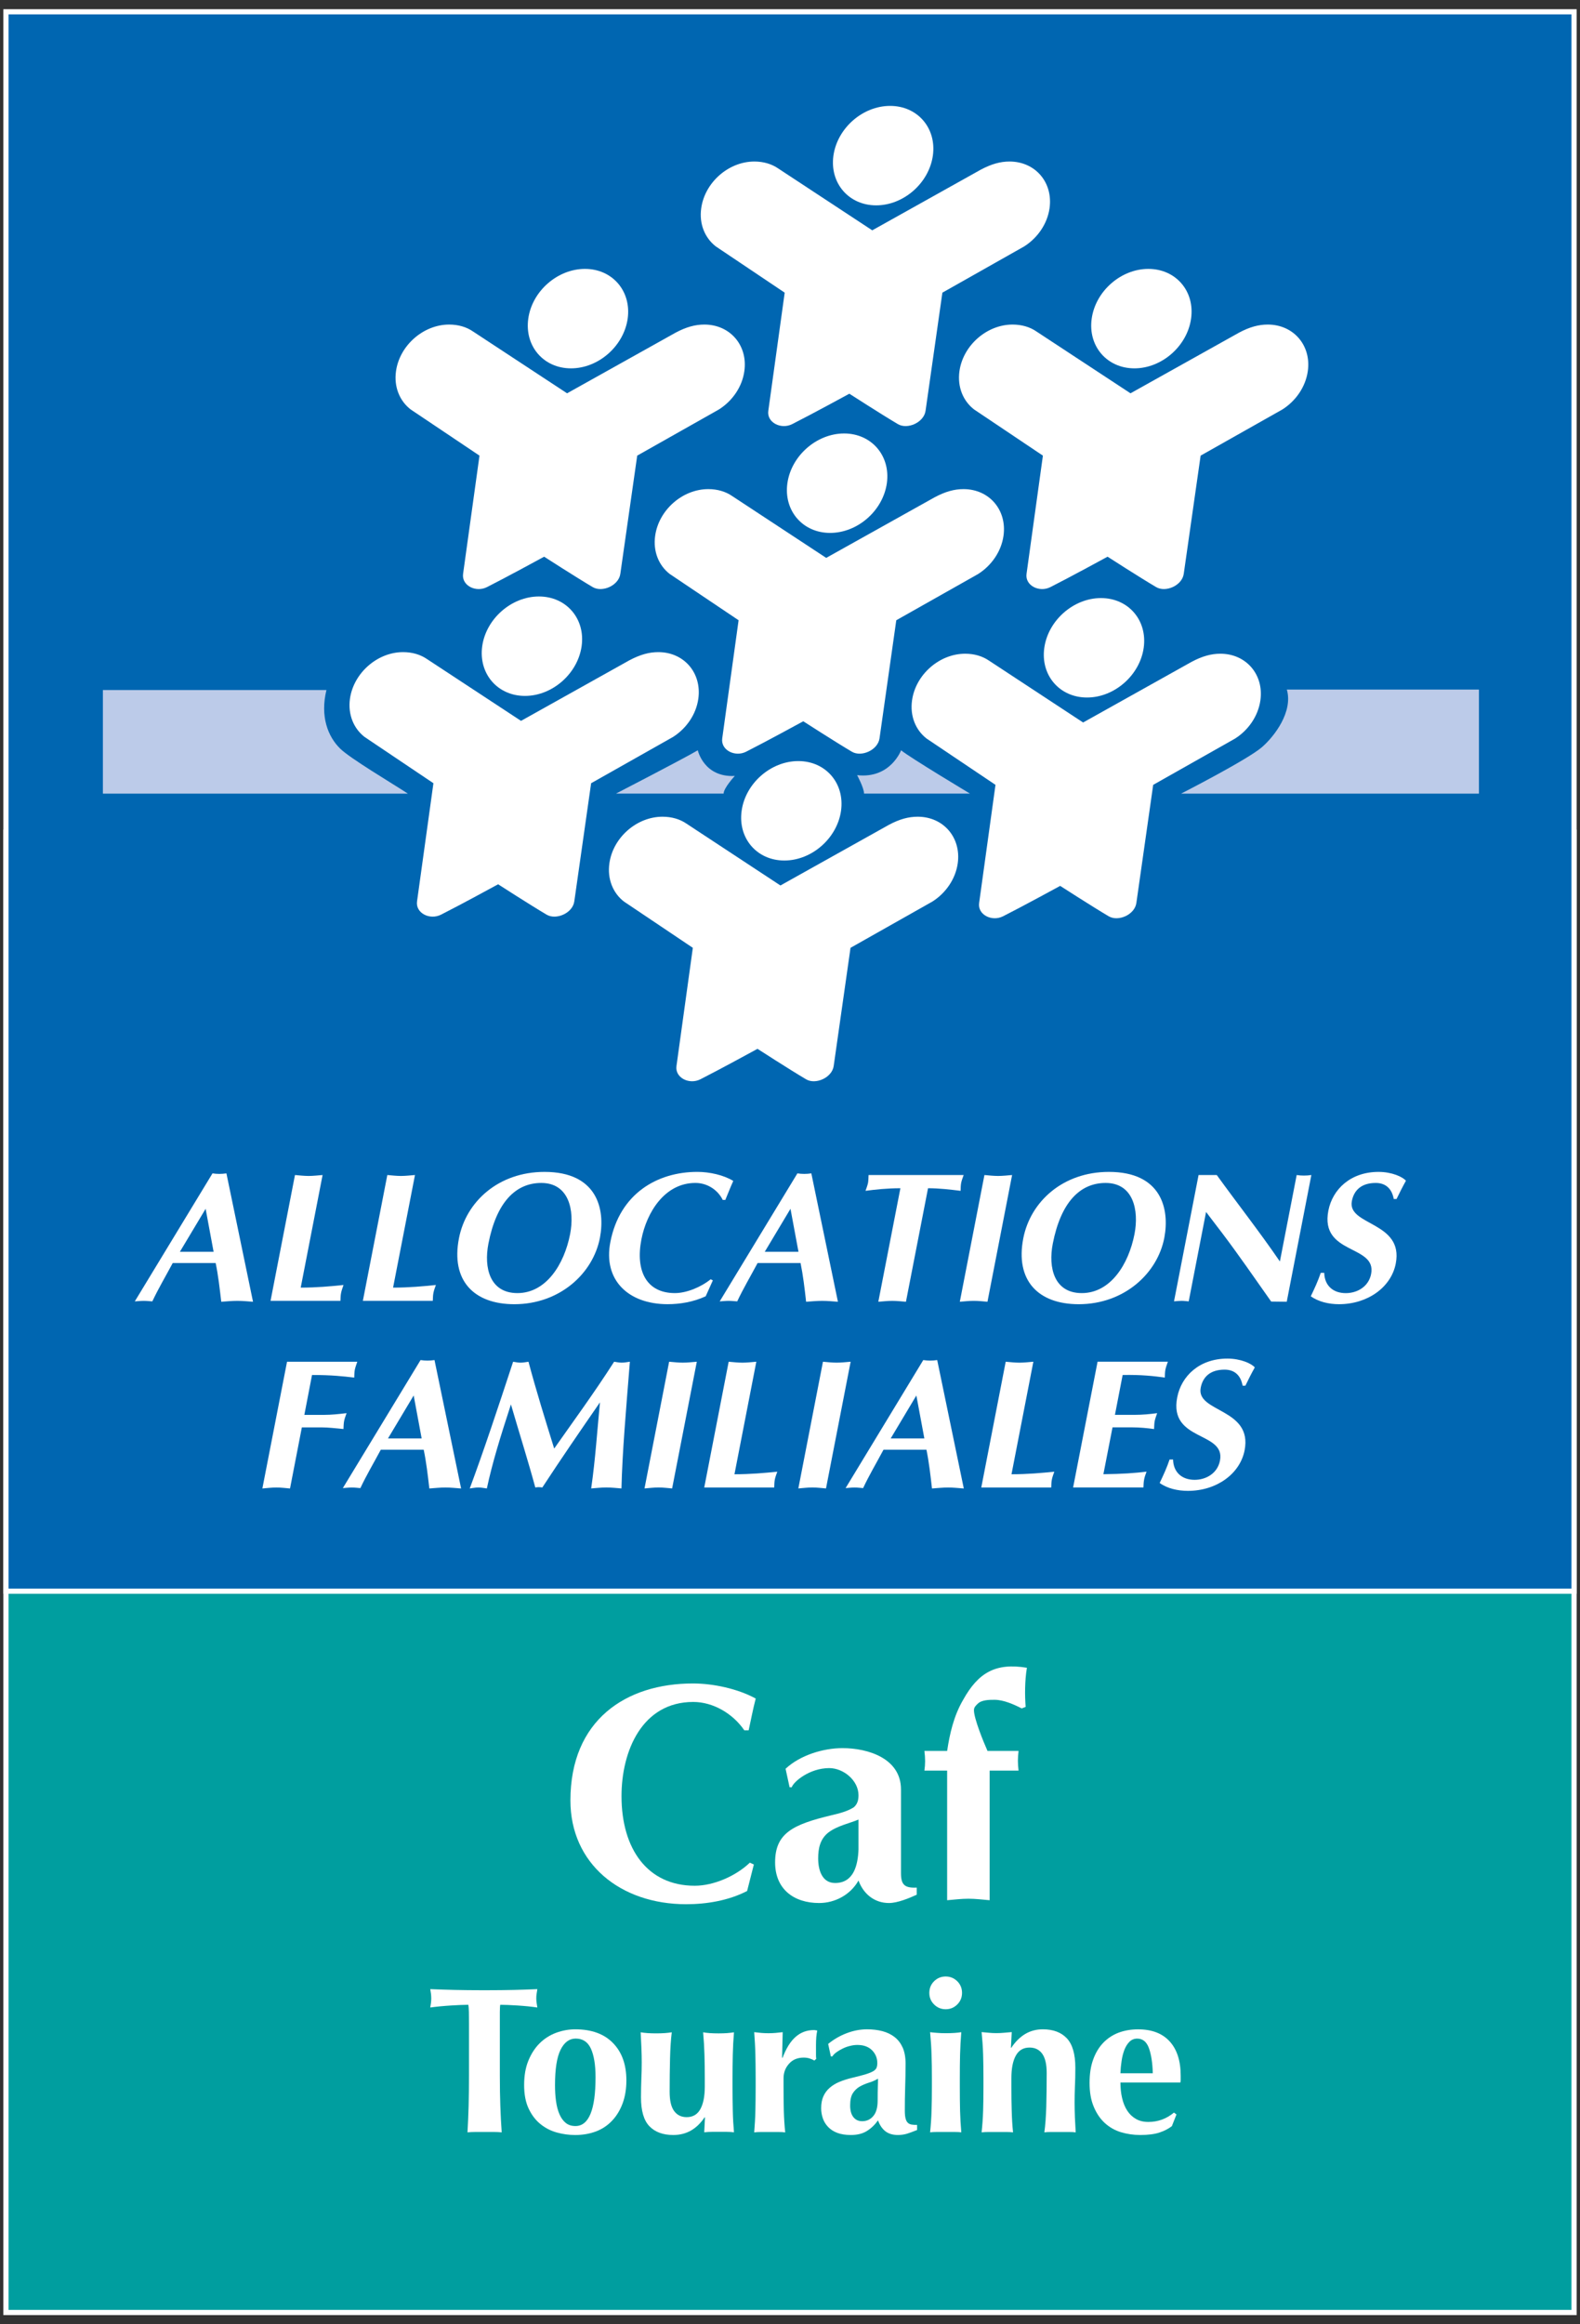 <?xml version="1.0" encoding="utf-8"?>
<!-- Generator: Adobe Illustrator 15.1.0, SVG Export Plug-In . SVG Version: 6.00 Build 0)  -->
<!DOCTYPE svg PUBLIC "-//W3C//DTD SVG 1.1//EN" "http://www.w3.org/Graphics/SVG/1.1/DTD/svg11.dtd">
<svg xmlns="http://www.w3.org/2000/svg" xmlns:xlink="http://www.w3.org/1999/xlink" version="1.1" width="102" height="150"><rect width="100%" height="100%" fill="#333333" stroke="none"/><svg xmlns:xlink="http://www.w3.org/1999/xlink" version="1.1" id="Calque_1" x="0" y="0" width="102" height="150" viewBox="0 0 131.238 192.033" enable-background="new 0 0 131.238 192.033" xml:space="preserve">
<rect x="0.494" y="68.62" fill="#009E9F" width="130.25" height="122.915"/>
<g>
	<defs>
		<rect id="SVGID_1_" width="131.238" height="192.033"/>
	</defs>
	<clipPath id="SVGID_2_">
		<use xlink:href="#SVGID_1_" overflow="visible"/>
	</clipPath>
	
		<rect x="0.494" y="68.62" clip-path="url(#SVGID_2_)" fill="none" stroke="#FFFFFF" stroke-width="0.43" width="130.25" height="122.915"/>
</g>
<rect x="0.494" y="0.497" fill="#0066B1" width="130.25" height="131.146"/>
<g>
	<defs>
		<rect id="SVGID_3_" width="131.238" height="192.033"/>
	</defs>
	<clipPath id="SVGID_4_">
		<use xlink:href="#SVGID_3_" overflow="visible"/>
	</clipPath>
	
		<rect x="0.494" y="0.497" clip-path="url(#SVGID_4_)" fill="none" stroke="#FFFFFF" stroke-width="0.43" width="130.25" height="131.146"/>
</g>
<g>
	<path fill="#BCCBE9" d="M33.877,65.415c-1.303-0.852-4.771-2.907-5.618-3.732c-1.022-0.998-1.679-2.67-1.144-4.87H8.546v8.603   H33.877"/>
	<path fill="#BCCBE9" d="M57.959,61.817c-1.228,0.724-6.796,3.598-6.796,3.598h8.942c0-0.467,0.93-1.467,0.93-1.467   C58.46,64.083,57.959,61.817,57.959,61.817"/>
	<path fill="#BCCBE9" d="M74.847,61.817c0.727,0.603,5.723,3.598,5.723,3.598h-8.801c0-0.467-0.574-1.532-0.574-1.532   C73.958,64.199,74.847,61.817,74.847,61.817"/>
	<path fill="#BCCBE9" d="M98.107,65.415c0,0,5.539-2.831,6.723-3.865c1.033-0.901,2.586-2.939,2.057-4.775h15.957v8.641H98.107"/>
	<path fill="#FFFFFF" d="M47.429,30.104c2.28,0,4.384-1.849,4.708-4.13c0.318-2.278-1.268-4.128-3.549-4.128   s-4.392,1.85-4.708,4.128C43.559,28.255,45.147,30.104,47.429,30.104"/>
	<path fill="#FFFFFF" d="M47.103,32.176l9.007-5.032c0.895-0.477,1.636-0.676,2.396-0.676c2.135,0,3.625,1.73,3.321,3.868   c-0.18,1.316-1.002,2.476-2.104,3.177l-6.795,3.838c0,0-0.929,6.468-1.402,9.816c-0.135,0.971-1.499,1.57-2.293,1.101   c-1.359-0.8-4.036-2.525-4.036-2.525s-3.161,1.726-4.748,2.525c-0.926,0.47-2.121-0.13-1.984-1.101   c0.468-3.349,1.362-9.816,1.362-9.816l-5.722-3.838c-0.903-0.701-1.398-1.861-1.212-3.177c0.3-2.137,2.277-3.868,4.414-3.868   c0.76,0,1.442,0.2,1.984,0.575L47.103,32.176"/>
	<path fill="#FFFFFF" d="M72.775,16.569c2.281,0,4.389-1.849,4.711-4.13c0.318-2.279-1.27-4.128-3.551-4.128   c-2.279,0-4.387,1.849-4.709,4.128C68.908,14.72,70.496,16.569,72.775,16.569"/>
	<path fill="#FFFFFF" d="M72.451,18.643l9.008-5.034c0.895-0.477,1.639-0.679,2.395-0.679c2.137,0,3.625,1.733,3.324,3.875   c-0.184,1.312-1.002,2.472-2.105,3.173l-6.797,3.841c0,0-0.924,6.467-1.398,9.813c-0.139,0.969-1.5,1.571-2.295,1.104   c-1.359-0.802-4.035-2.526-4.035-2.526s-3.162,1.724-4.75,2.526c-0.925,0.467-2.119-0.135-1.981-1.104   c0.463-3.346,1.361-9.813,1.361-9.813l-5.724-3.841c-0.901-0.701-1.396-1.861-1.209-3.173c0.299-2.142,2.272-3.875,4.414-3.875   c0.753,0,1.44,0.202,1.984,0.578L72.451,18.643"/>
	<path fill="#FFFFFF" d="M94.228,30.104c2.275,0,4.387-1.849,4.705-4.13c0.324-2.278-1.266-4.128-3.549-4.128   c-2.279,0-4.387,1.85-4.705,4.128C90.355,28.255,91.945,30.104,94.228,30.104"/>
	<path fill="#FFFFFF" d="M93.902,32.176l9.006-5.032c0.893-0.477,1.637-0.676,2.395-0.676c2.137,0,3.629,1.73,3.326,3.868   c-0.186,1.316-1.004,2.476-2.104,3.177l-6.799,3.838c0,0-0.928,6.468-1.402,9.816c-0.135,0.971-1.498,1.57-2.291,1.101   c-1.361-0.8-4.037-2.525-4.037-2.525s-3.162,1.726-4.748,2.525c-0.926,0.47-2.119-0.13-1.982-1.101   c0.467-3.349,1.359-9.816,1.359-9.816l-5.723-3.838c-0.902-0.701-1.393-1.861-1.209-3.177c0.301-2.137,2.273-3.868,4.412-3.868   c0.758,0,1.445,0.2,1.984,0.575L93.902,32.176"/>
	<path fill="#FFFFFF" d="M90.291,57.436c2.277,0,4.387-1.85,4.707-4.129c0.32-2.278-1.268-4.128-3.549-4.128   c-2.279,0-4.385,1.85-4.707,4.128C86.419,55.586,88.009,57.436,90.291,57.436"/>
	<path fill="#FFFFFF" d="M89.966,59.51l9.006-5.034c0.893-0.474,1.635-0.677,2.395-0.677c2.137,0,3.625,1.733,3.324,3.868   c-0.186,1.316-1.002,2.479-2.104,3.178l-6.801,3.843c0,0-0.924,6.465-1.398,9.813c-0.139,0.971-1.498,1.568-2.293,1.102   c-1.359-0.801-4.035-2.526-4.035-2.526s-3.16,1.726-4.748,2.526c-0.926,0.467-2.121-0.131-1.984-1.102   c0.469-3.349,1.359-9.813,1.359-9.813l-5.721-3.843c-0.904-0.699-1.396-1.861-1.209-3.178c0.299-2.135,2.271-3.868,4.414-3.868   c0.756,0,1.439,0.203,1.984,0.578L89.966,59.51"/>
	<path fill="#FFFFFF" d="M68.951,43.768c2.283,0,4.391-1.847,4.713-4.126c0.318-2.279-1.273-4.13-3.549-4.13   c-2.283,0-4.393,1.852-4.713,4.13C65.083,41.92,66.673,43.768,68.951,43.768"/>
	<path fill="#FFFFFF" d="M68.626,45.842l9.008-5.032c0.896-0.477,1.637-0.679,2.395-0.679c2.137,0,3.625,1.733,3.324,3.875   c-0.184,1.31-1.002,2.474-2.105,3.173l-6.801,3.841c0,0-0.918,6.468-1.393,9.812c-0.143,0.971-1.5,1.573-2.295,1.105   c-1.359-0.802-4.039-2.528-4.039-2.528s-3.162,1.727-4.748,2.528c-0.924,0.468-2.117-0.135-1.982-1.105   c0.465-3.344,1.359-9.812,1.359-9.812l-5.719-3.841c-0.906-0.699-1.396-1.863-1.211-3.173c0.299-2.142,2.273-3.875,4.413-3.875   c0.758,0,1.442,0.202,1.986,0.578L68.626,45.842"/>
	<path fill="#FFFFFF" d="M65.15,70.971c2.279,0,4.386-1.852,4.708-4.128c0.32-2.281-1.268-4.129-3.551-4.129   c-2.28,0-4.389,1.848-4.705,4.129C61.282,69.119,62.869,70.971,65.15,70.971"/>
	<path fill="#FFFFFF" d="M64.824,73.043l9.007-5.034c0.893-0.477,1.635-0.675,2.395-0.675c2.135,0,3.625,1.73,3.326,3.87   c-0.184,1.311-1.004,2.477-2.105,3.173l-6.801,3.843c0,0-0.922,6.466-1.398,9.812c-0.139,0.974-1.5,1.573-2.291,1.106   c-1.363-0.803-4.038-2.531-4.038-2.531s-3.162,1.729-4.747,2.531c-0.926,0.467-2.123-0.133-1.983-1.106   c0.465-3.346,1.359-9.812,1.359-9.812l-5.724-3.843c-0.901-0.696-1.394-1.862-1.207-3.173c0.297-2.14,2.271-3.87,4.413-3.87   c0.756,0,1.443,0.198,1.987,0.573L64.824,73.043"/>
	<path fill="#FFFFFF" d="M43.605,57.303c2.276,0,4.385-1.85,4.706-4.131c0.321-2.276-1.27-4.126-3.546-4.126   c-2.281,0-4.39,1.85-4.711,4.126C39.736,55.453,41.324,57.303,43.605,57.303"/>
	<path fill="#FFFFFF" d="M43.277,59.375l9.005-5.032c0.901-0.474,1.639-0.676,2.397-0.676c2.14,0,3.623,1.732,3.326,3.869   c-0.184,1.315-1.002,2.477-2.105,3.176l-6.8,3.841c0,0-0.922,6.47-1.398,9.815c-0.137,0.971-1.499,1.566-2.292,1.102   c-1.359-0.8-4.036-2.526-4.036-2.526s-3.162,1.727-4.748,2.526c-0.929,0.465-2.119-0.131-1.987-1.102   c0.468-3.346,1.362-9.815,1.362-9.815l-5.717-3.841c-0.904-0.699-1.398-1.86-1.216-3.176c0.303-2.137,2.278-3.869,4.413-3.869   c0.76,0,1.443,0.202,1.987,0.577L43.277,59.375"/>
	<path fill="#FFFFFF" d="M14.942,103.458l2.137-3.568l0.663,3.568H14.942 M17.913,104.394c0.215,1.031,0.33,2.078,0.465,3.215   c0.452-0.031,0.888-0.074,1.335-0.074c0.445,0,0.865,0.043,1.303,0.074l-2.209-10.66c-0.202,0.029-0.391,0.045-0.589,0.045   c-0.195,0-0.377-0.016-0.568-0.045l-6.454,10.629c0.25-0.014,0.499-0.043,0.746-0.043c0.243,0,0.47,0.029,0.71,0.043   c0.501-1.061,1.068-2.016,1.695-3.184H17.913z"/>
	<path fill="#FFFFFF" d="M24.978,106.435c1.337,0,2.492-0.109,3.555-0.219c-0.072,0.219-0.162,0.445-0.202,0.66   c-0.045,0.211-0.042,0.441-0.054,0.656h-5.805l2.029-10.447c0.375,0.031,0.748,0.078,1.132,0.078c0.382,0,0.773-0.047,1.162-0.078   L24.978,106.435"/>
	<path fill="#FFFFFF" d="M32.65,106.435c1.335,0,2.49-0.109,3.555-0.219c-0.074,0.219-0.164,0.445-0.204,0.66   c-0.043,0.211-0.04,0.441-0.052,0.656H30.14l2.032-10.447c0.375,0.031,0.746,0.078,1.133,0.078c0.379,0,0.772-0.047,1.164-0.078   L32.65,106.435"/>
	<path fill="#FFFFFF" d="M44.959,97.744c2.301,0,2.779,2.266,2.396,4.246c-0.495,2.543-2.012,4.9-4.374,4.9   c-2.306,0-2.8-2.113-2.413-4.105C41.234,99.355,42.823,97.744,44.959,97.744 M49.835,102.279c0.447-2.377-0.238-5.453-4.606-5.453   c-3.82,0-6.518,2.467-7.108,5.516c-0.677,3.48,1.211,5.471,4.603,5.471C46.484,107.812,49.269,105.267,49.835,102.279"/>
	<path fill="#FFFFFF" d="M59.211,105.833l-0.594,1.32c-1.016,0.475-2.137,0.658-3.164,0.658c-3.283,0-5.368-2.023-4.755-5.162   c0.775-4.002,3.881-5.824,7.227-5.824c1.012,0,2.189,0.262,2.982,0.752c-0.24,0.52-0.432,1.041-0.661,1.576h-0.213   c-0.409-0.828-1.276-1.41-2.272-1.41c-2.546,0-4.047,2.439-4.485,4.688c-0.508,2.623,0.423,4.459,2.784,4.459   c0.953,0,2.151-0.486,2.969-1.148L59.211,105.833"/>
	<path fill="#FFFFFF" d="M63.523,103.458l2.136-3.568l0.664,3.568H63.523 M66.496,104.394c0.211,1.031,0.334,2.078,0.461,3.215   c0.455-0.031,0.891-0.074,1.338-0.074c0.445,0,0.865,0.043,1.305,0.074l-2.209-10.66c-0.207,0.029-0.391,0.045-0.588,0.045   s-0.381-0.016-0.57-0.045l-6.453,10.629c0.247-0.014,0.499-0.043,0.744-0.043c0.247,0,0.472,0.029,0.71,0.043   c0.501-1.061,1.067-2.016,1.694-3.184H66.496z"/>
	<path fill="#FFFFFF" d="M75.25,107.609c-0.375-0.029-0.75-0.074-1.133-0.074c-0.385,0-0.773,0.045-1.162,0.074l1.834-9.426   c-1.094,0-2.078,0.107-2.898,0.215c0.072-0.215,0.162-0.432,0.209-0.662c0.037-0.217,0.033-0.434,0.045-0.65h7.898   c-0.074,0.217-0.164,0.434-0.207,0.65c-0.043,0.23-0.039,0.447-0.047,0.662c-0.885-0.107-1.768-0.215-2.705-0.215L75.25,107.609"/>
	<path fill="#FFFFFF" d="M81.769,97.085c0.379,0.033,0.752,0.078,1.135,0.078c0.381,0,0.773-0.045,1.164-0.078l-2.047,10.523   c-0.373-0.031-0.752-0.074-1.133-0.074s-0.773,0.043-1.164,0.074L81.769,97.085"/>
	<path fill="#FFFFFF" d="M91.835,97.744c2.305,0,2.783,2.266,2.398,4.246c-0.494,2.543-2.012,4.9-4.377,4.9   c-2.301,0-2.799-2.113-2.41-4.105C88.117,99.355,89.701,97.744,91.835,97.744 M96.714,102.279c0.445-2.377-0.24-5.453-4.609-5.453   c-3.82,0-6.514,2.467-7.109,5.516c-0.676,3.48,1.215,5.471,4.607,5.471C93.365,107.812,96.148,105.267,96.714,102.279"/>
	<path fill="#FFFFFF" d="M99.556,97.085h1.51c1.721,2.381,3.555,4.711,5.244,7.18l1.395-7.18c0.191,0.033,0.404,0.047,0.6,0.047   c0.199,0,0.416-0.014,0.619-0.047l-2.045,10.523l-1.293-0.016c-1.398-1.98-2.691-3.863-4.072-5.688l-1.336-1.75l-1.441,7.422   c-0.195-0.014-0.402-0.043-0.602-0.043s-0.418,0.029-0.619,0.043L99.556,97.085"/>
	<path fill="#FFFFFF" d="M115.769,99.078c-0.148-0.811-0.627-1.334-1.5-1.334c-1.213,0-1.813,0.629-1.98,1.502   c-0.406,2.064,4.328,1.684,3.645,5.195c-0.381,1.963-2.334,3.371-4.715,3.371c-0.84,0-1.707-0.199-2.342-0.66   c0.311-0.641,0.605-1.283,0.828-1.945h0.289c0.025,1.057,0.73,1.686,1.789,1.686c0.953,0,1.9-0.537,2.105-1.592   c0.479-2.455-4.268-1.563-3.551-5.26c0.344-1.762,1.836-3.215,4.17-3.215c1.105,0,2.002,0.412,2.273,0.734   c-0.273,0.49-0.527,0.998-0.781,1.518H115.769"/>
	<path fill="#FFFFFF" d="M24.09,123.113c-0.377-0.033-0.748-0.08-1.135-0.08c-0.382,0-0.773,0.047-1.162,0.08l2.049-10.525h5.836   c-0.072,0.213-0.16,0.443-0.205,0.658c-0.043,0.213-0.039,0.443-0.05,0.66c-0.917-0.109-1.892-0.217-3.505-0.217l-0.638,3.313   h1.627c0.593,0,1.22-0.066,1.881-0.143c-0.074,0.219-0.167,0.445-0.207,0.662c-0.041,0.215-0.041,0.443-0.052,0.656   c-0.629-0.057-1.229-0.137-1.845-0.137h-1.611L24.09,123.113"/>
	<path fill="#FFFFFF" d="M32.226,118.96l2.135-3.568l0.663,3.568H32.226 M35.194,119.896c0.216,1.031,0.335,2.078,0.468,3.217   c0.449-0.031,0.887-0.08,1.33-0.08c0.447,0,0.869,0.049,1.308,0.08l-2.209-10.662c-0.204,0.027-0.394,0.045-0.591,0.045   c-0.195,0-0.375-0.018-0.568-0.045l-6.455,10.631c0.25-0.018,0.499-0.049,0.749-0.049c0.243,0,0.467,0.031,0.708,0.049   c0.499-1.064,1.067-2.016,1.696-3.186H35.194z"/>
	<path fill="#FFFFFF" d="M51.011,112.589c0.211,0.031,0.415,0.076,0.631,0.076c0.214,0,0.452-0.045,0.677-0.076   c-0.33,4.127-0.625,7.469-0.699,10.521c-0.422-0.031-0.827-0.08-1.261-0.08c-0.427,0-0.817,0.049-1.254,0.08   c0.351-2.439,0.499-4.787,0.729-7.148c-1.625,2.35-3.234,4.693-4.787,7.068c-0.193-0.027-0.377-0.043-0.584,0   c-0.571-2.115-1.321-4.49-2.024-6.896c-0.879,2.697-1.54,4.826-2,6.977c-0.241-0.031-0.459-0.08-0.704-0.08   c-0.242,0-0.467,0.049-0.717,0.08c1.15-3.086,2.328-6.643,3.603-10.521c0.209,0.031,0.4,0.076,0.616,0.076   c0.215,0,0.438-0.045,0.66-0.076c0.639,2.406,1.387,4.801,2.135,7.209C47.559,117.619,49.332,115.21,51.011,112.589"/>
	<path fill="#FFFFFF" d="M55.579,112.589c0.378,0.031,0.751,0.076,1.137,0.076c0.378,0,0.771-0.045,1.162-0.076l-2.05,10.521   c-0.373-0.031-0.75-0.08-1.132-0.08c-0.38,0-0.775,0.049-1.162,0.08L55.579,112.589"/>
	<path fill="#FFFFFF" d="M61.006,121.933c1.333,0,2.49-0.107,3.556-0.213c-0.072,0.213-0.164,0.443-0.205,0.656   c-0.04,0.213-0.04,0.443-0.049,0.656h-5.812l2.029-10.443c0.38,0.031,0.753,0.078,1.135,0.078s0.775-0.047,1.162-0.078   L61.006,121.933"/>
	<path fill="#FFFFFF" d="M68.357,112.589c0.377,0.031,0.75,0.076,1.133,0.076c0.385,0,0.775-0.045,1.166-0.076l-2.047,10.521   c-0.375-0.031-0.75-0.08-1.133-0.08c-0.385,0-0.775,0.049-1.164,0.08L68.357,112.589"/>
	<path fill="#FFFFFF" d="M73.982,118.96l2.133-3.568l0.664,3.568H73.982 M76.953,119.896c0.211,1.031,0.33,2.078,0.459,3.217   c0.453-0.031,0.895-0.08,1.338-0.08s0.863,0.049,1.305,0.08l-2.209-10.662c-0.201,0.027-0.389,0.045-0.588,0.045   c-0.197,0-0.377-0.018-0.57-0.045l-6.451,10.631c0.244-0.018,0.498-0.049,0.742-0.049c0.246,0,0.471,0.031,0.713,0.049   c0.498-1.064,1.068-2.016,1.693-3.186H76.953z"/>
	<path fill="#FFFFFF" d="M84.017,121.933c1.336,0,2.49-0.107,3.555-0.213c-0.074,0.213-0.162,0.443-0.203,0.656   c-0.043,0.213-0.043,0.443-0.051,0.656h-5.811l2.029-10.443c0.375,0.031,0.754,0.078,1.135,0.078s0.773-0.047,1.162-0.078   L84.017,121.933"/>
	<path fill="#FFFFFF" d="M97.007,112.585c-0.072,0.215-0.162,0.445-0.207,0.66c-0.041,0.213-0.039,0.445-0.047,0.658   c-0.918-0.123-1.934-0.244-3.504-0.213L92.609,117h1.592c0.691,0,1.33-0.064,1.914-0.141c-0.072,0.217-0.162,0.447-0.205,0.662   c-0.039,0.213-0.037,0.441-0.051,0.658c-0.551-0.076-1.172-0.141-1.861-0.141h-1.59l-0.758,3.891   c1.566-0.018,2.625-0.094,3.584-0.213c-0.074,0.213-0.166,0.441-0.201,0.656c-0.045,0.215-0.045,0.443-0.057,0.658h-5.842   l2.033-10.445H97.007"/>
	<path fill="#FFFFFF" d="M103.214,114.578c-0.146-0.811-0.625-1.332-1.5-1.332c-1.211,0-1.813,0.627-1.98,1.502   c-0.402,2.066,4.328,1.686,3.646,5.195c-0.383,1.959-2.332,3.369-4.713,3.369c-0.844,0-1.709-0.199-2.342-0.656   c0.309-0.646,0.605-1.289,0.822-1.947h0.291c0.023,1.057,0.732,1.686,1.791,1.686c0.951,0,1.9-0.539,2.105-1.598   c0.477-2.449-4.27-1.563-3.551-5.254c0.342-1.762,1.838-3.215,4.168-3.215c1.109,0,2.004,0.412,2.275,0.734   c-0.277,0.49-0.531,0.998-0.781,1.516H103.214"/>
	<path fill="#FFFFFF" d="M62.617,154.337l-0.56,2.199c-1.534,0.793-3.353,1.098-5.063,1.098c-5.47,0-9.614-3.373-9.614-8.615   c0-6.672,4.603-9.715,10.176-9.715c1.688,0,3.73,0.438,5.216,1.252c-0.231,0.873-0.387,1.738-0.587,2.637h-0.361   c-0.946-1.383-2.58-2.354-4.243-2.354c-4.242,0-5.957,4.064-5.957,7.822c0,4.369,2.148,7.439,6.083,7.439   c1.587,0,3.427-0.816,4.578-1.918L62.617,154.337"/>
	<path fill="#FFFFFF" d="M71.308,153.085c-0.047,1.277-0.383,2.787-1.941,2.787c-1.1,0-1.408-1.1-1.408-2.043   c0-0.818,0.156-1.588,0.82-2.127c0.742-0.586,1.893-0.814,2.529-1.098V153.085 M74.837,148.099c0-2.559-2.709-3.426-4.857-3.426   c-1.609,0-3.527,0.59-4.729,1.713l0.334,1.535h0.178c0.152-0.463,1.48-1.59,3.117-1.59c1.178,0,2.428,1.023,2.428,2.252   c0,0.385-0.072,0.717-0.383,0.998c-0.559,0.357-1.225,0.512-1.867,0.666c-3.193,0.766-4.676,1.484-4.676,3.912   c0,2.225,1.559,3.375,3.657,3.375c1.328,0,2.605-0.689,3.27-1.867c0.412,1.125,1.332,1.867,2.531,1.867   c0.717,0,1.689-0.408,2.305-0.689v-0.592c-1.025,0.053-1.307-0.256-1.307-1.201V148.099z"/>
	<path fill="#FFFFFF" d="M76.783,146.541c0.078-0.539,0.078-1.02,0-1.637h1.889c0.207-1.381,0.537-2.891,1.33-4.244   c1.252-2.25,2.686-3.092,5.295-2.66c-0.18,1.076-0.18,2.301-0.104,3.25l-0.332,0.125c-0.641-0.332-1.51-0.715-2.25-0.715   c-0.434,0-1.074,0-1.406,0.332c-0.154,0.154-0.307,0.283-0.307,0.535c0,0.691,0.795,2.635,1.125,3.377h2.58   c-0.072,0.617-0.072,1.021,0,1.637h-2.402v10.762c-0.588-0.051-1.174-0.125-1.762-0.125c-0.59,0-1.178,0.074-1.768,0.125v-10.762   H76.783"/>
	<path fill="#FFFFFF" d="M38.947,166.589c-0.007-0.277-0.022-0.479-0.045-0.605c-0.173,0-0.385,0.006-0.641,0.016   c-0.254,0.012-0.525,0.025-0.813,0.043c-0.288,0.016-0.582,0.045-0.883,0.07c-0.299,0.029-0.573,0.063-0.827,0.096   c0.02-0.127,0.043-0.254,0.059-0.381s0.024-0.254,0.024-0.381c0-0.125-0.009-0.254-0.024-0.381s-0.039-0.252-0.059-0.381   c0.391,0.012,0.743,0.025,1.063,0.039c0.317,0.01,0.639,0.021,0.969,0.027s0.688,0.012,1.072,0.018   c0.387,0.006,0.854,0.008,1.393,0.008c0.544,0,1.007-0.002,1.398-0.008c0.384-0.006,0.739-0.012,1.061-0.018   c0.323-0.006,0.638-0.018,0.946-0.027c0.303-0.014,0.636-0.027,0.993-0.039c-0.022,0.129-0.043,0.254-0.059,0.381   c-0.021,0.127-0.029,0.256-0.029,0.381c0,0.127,0.009,0.254,0.029,0.381c0.016,0.127,0.036,0.254,0.059,0.381   c-0.231-0.033-0.49-0.066-0.78-0.096c-0.287-0.025-0.572-0.055-0.855-0.07c-0.283-0.018-0.549-0.031-0.803-0.043   c-0.256-0.01-0.47-0.016-0.641-0.016c-0.014,0.057-0.02,0.137-0.026,0.24c-0.005,0.105-0.01,0.229-0.01,0.365v0.916v4.33   c0,0.959,0.014,1.811,0.041,2.553c0.024,0.742,0.065,1.475,0.114,2.189c-0.197-0.021-0.411-0.031-0.641-0.031h-0.779h-0.782   c-0.229,0-0.442,0.01-0.639,0.031c0.041-0.715,0.072-1.447,0.093-2.189c0.018-0.742,0.031-1.594,0.031-2.553v-4.33   C38.956,167.171,38.951,166.865,38.947,166.589"/>
	<path fill="#FFFFFF" d="M43.891,170.617c0.238-0.578,0.551-1.059,0.942-1.445c0.396-0.387,0.849-0.674,1.364-0.865   c0.514-0.189,1.045-0.285,1.584-0.285c1.353,0,2.4,0.379,3.14,1.143c0.741,0.76,1.107,1.793,1.107,3.1   c0,0.701-0.104,1.338-0.31,1.9c-0.209,0.566-0.502,1.049-0.879,1.447c-0.376,0.396-0.822,0.695-1.342,0.891   c-0.52,0.193-1.09,0.295-1.717,0.295c-0.52,0-1.031-0.07-1.533-0.209c-0.501-0.141-0.957-0.371-1.361-0.703   c-0.404-0.326-0.73-0.758-0.978-1.287c-0.25-0.531-0.373-1.182-0.373-1.955C43.536,171.867,43.653,171.193,43.891,170.617    M49.084,169.632c-0.256-0.561-0.676-0.842-1.267-0.842c-0.53,0-0.953,0.314-1.259,0.938s-0.458,1.598-0.458,2.922   c0,0.482,0.026,0.93,0.085,1.346s0.152,0.777,0.288,1.082c0.132,0.305,0.308,0.545,0.519,0.717   c0.216,0.172,0.483,0.258,0.805,0.258c1.114,0,1.67-1.354,1.67-4.061C49.467,170.978,49.336,170.191,49.084,169.632"/>
	<path fill="#FFFFFF" d="M58.523,175.332c-0.322,0.482-0.699,0.846-1.126,1.092c-0.432,0.248-0.922,0.373-1.473,0.373   c-0.86,0-1.519-0.246-1.984-0.729c-0.465-0.482-0.698-1.283-0.698-2.398c0-0.586,0.014-1.104,0.031-1.553   c0.021-0.447,0.031-0.896,0.031-1.344c0-0.369-0.009-0.771-0.026-1.199c-0.019-0.432-0.043-0.865-0.063-1.305   c0.146,0.025,0.34,0.049,0.566,0.066c0.227,0.016,0.47,0.023,0.726,0.023c0.252,0,0.492-0.008,0.722-0.023   c0.229-0.018,0.418-0.041,0.57-0.066c-0.078,0.621-0.123,1.338-0.144,2.154c-0.022,0.814-0.033,1.746-0.033,2.789   c0,0.723,0.123,1.254,0.37,1.59c0.25,0.342,0.594,0.512,1.048,0.512c0.517,0,0.895-0.227,1.139-0.676   c0.241-0.445,0.362-1.064,0.362-1.855v-0.689c0-0.701-0.007-1.357-0.027-1.975c-0.018-0.613-0.054-1.229-0.112-1.85   c0.321,0.061,0.746,0.09,1.281,0.09c0.263,0,0.506-0.008,0.719-0.023c0.216-0.018,0.402-0.041,0.564-0.066   c-0.052,0.621-0.086,1.238-0.099,1.855c-0.014,0.617-0.022,1.273-0.022,1.977v0.688c0,0.705,0.009,1.365,0.022,1.988   c0.013,0.619,0.047,1.219,0.099,1.795c-0.205-0.025-0.407-0.037-0.609-0.037h-0.608h-0.609c-0.202,0-0.413,0.012-0.645,0.037   l0.063-1.24H58.523"/>
	<path fill="#FFFFFF" d="M64.995,170.402c0.299-0.797,0.663-1.381,1.092-1.754c0.424-0.375,0.932-0.564,1.521-0.564   c0.059,0,0.105,0.008,0.148,0.018c0.037,0.012,0.082,0.014,0.127,0.014c-0.035,0.17-0.061,0.355-0.08,0.549   c-0.014,0.193-0.025,0.42-0.025,0.684v0.543v0.289c0,0.105,0.01,0.203,0.021,0.293l-0.156,0.139   c-0.117-0.066-0.246-0.125-0.389-0.17c-0.146-0.047-0.311-0.072-0.492-0.072c-0.521,0-0.932,0.17-1.229,0.516   c-0.303,0.336-0.45,0.74-0.45,1.201v0.697c0,0.701,0.007,1.371,0.022,1.99c0.018,0.627,0.054,1.227,0.117,1.805   c-0.153-0.021-0.34-0.031-0.563-0.031H63.93h-0.717c-0.223,0-0.411,0.01-0.568,0.031c0.047-0.578,0.085-1.176,0.099-1.797   c0.014-0.625,0.022-1.287,0.022-1.99v-0.695c0-0.701-0.009-1.363-0.022-1.979c-0.014-0.619-0.052-1.238-0.099-1.861   c0.193,0.025,0.391,0.043,0.589,0.063c0.202,0.018,0.399,0.025,0.593,0.025c0.195,0,0.394-0.008,0.594-0.025   c0.197-0.02,0.396-0.037,0.591-0.063l-0.05,2.111L64.995,170.402"/>
	<path fill="#FFFFFF" d="M70.351,168.335c0.559-0.211,1.115-0.314,1.672-0.314c0.457,0,0.885,0.053,1.277,0.154   c0.389,0.105,0.729,0.27,1.014,0.494c0.287,0.225,0.508,0.52,0.668,0.875c0.154,0.357,0.236,0.793,0.236,1.301   c0,0.736-0.014,1.42-0.035,2.049s-0.027,1.254-0.027,1.877c0,0.279,0.02,0.494,0.061,0.645c0.039,0.16,0.098,0.277,0.182,0.357   c0.08,0.084,0.186,0.133,0.318,0.158c0.135,0.021,0.285,0.031,0.459,0.031v0.42c-0.336,0.137-0.615,0.238-0.848,0.311   c-0.23,0.066-0.479,0.104-0.748,0.104c-0.424,0-0.775-0.104-1.041-0.313s-0.467-0.508-0.609-0.902   c-0.264,0.369-0.574,0.666-0.928,0.885c-0.35,0.219-0.793,0.33-1.326,0.33c-0.438,0-0.813-0.059-1.123-0.174   c-0.311-0.117-0.566-0.281-0.768-0.494c-0.203-0.211-0.352-0.457-0.443-0.729c-0.09-0.271-0.135-0.543-0.135-0.82   c0-0.379,0.057-0.709,0.18-0.984c0.121-0.275,0.295-0.514,0.518-0.709c0.227-0.199,0.492-0.365,0.801-0.494   c0.314-0.133,0.666-0.246,1.057-0.34c0.482-0.113,0.867-0.217,1.15-0.301c0.279-0.088,0.49-0.174,0.629-0.26   c0.141-0.088,0.229-0.18,0.268-0.285s0.061-0.232,0.061-0.379c0-0.418-0.145-0.771-0.439-1.07   c-0.295-0.293-0.699-0.438-1.221-0.438c-0.195,0-0.398,0.027-0.604,0.08c-0.209,0.047-0.408,0.121-0.598,0.213   c-0.191,0.09-0.365,0.193-0.52,0.305c-0.156,0.109-0.277,0.229-0.354,0.355h-0.123l-0.223-1.039   C69.269,168.841,69.791,168.542,70.351,168.335 M72.914,172.806c0.014-0.26,0.016-0.486,0.016-0.686   c-0.242,0.143-0.504,0.256-0.779,0.338c-0.275,0.088-0.525,0.197-0.758,0.328c-0.225,0.135-0.412,0.314-0.561,0.549   c-0.143,0.229-0.217,0.566-0.217,1.002c0,0.428,0.088,0.75,0.27,0.977c0.18,0.227,0.422,0.338,0.725,0.338   c0.381,0,0.693-0.146,0.932-0.434c0.242-0.287,0.357-0.713,0.357-1.279C72.898,173.443,72.906,173.066,72.914,172.806"/>
	<path fill="#FFFFFF" d="M77.585,164.031c0.266-0.262,0.586-0.395,0.965-0.395c0.377,0,0.699,0.133,0.965,0.395   c0.262,0.262,0.393,0.586,0.393,0.965c0,0.377-0.131,0.699-0.393,0.961c-0.266,0.264-0.588,0.398-0.965,0.398   c-0.379,0-0.699-0.135-0.965-0.398c-0.264-0.262-0.393-0.584-0.393-0.961C77.193,164.617,77.322,164.292,77.585,164.031    M77.376,170.117c-0.018-0.615-0.061-1.238-0.121-1.857c0.158,0.02,0.35,0.041,0.566,0.055c0.221,0.021,0.461,0.029,0.729,0.029   c0.541,0,0.973-0.029,1.297-0.084c-0.051,0.619-0.086,1.242-0.102,1.857c-0.016,0.619-0.021,1.277-0.021,1.98v0.693   c0,0.701,0.006,1.365,0.021,1.99c0.016,0.621,0.051,1.219,0.102,1.795c-0.148-0.02-0.338-0.029-0.563-0.029H78.55h-0.729   c-0.217,0-0.408,0.01-0.566,0.029c0.061-0.576,0.104-1.174,0.121-1.795c0.021-0.625,0.029-1.289,0.029-1.99v-0.693   C77.406,171.394,77.398,170.736,77.376,170.117"/>
	<path fill="#FFFFFF" d="M84.007,169.546c0.32-0.486,0.701-0.861,1.133-1.129c0.434-0.26,0.926-0.396,1.479-0.396   c0.867,0,1.531,0.254,2,0.752c0.467,0.504,0.701,1.316,0.701,2.438c0,0.59-0.012,1.107-0.035,1.557   c-0.018,0.451-0.027,0.902-0.027,1.352c0,0.369,0.01,0.771,0.025,1.203c0.02,0.436,0.041,0.852,0.066,1.254   c-0.148-0.02-0.342-0.029-0.574-0.029h-0.729h-0.729c-0.232,0-0.424,0.01-0.572,0.029c0.084-0.598,0.135-1.307,0.16-2.123   c0.021-0.814,0.035-1.75,0.035-2.801c0-0.729-0.125-1.26-0.373-1.605c-0.25-0.344-0.6-0.512-1.051-0.512   c-0.52,0-0.9,0.225-1.146,0.68c-0.246,0.449-0.363,1.07-0.363,1.871v0.691c0,0.707,0.006,1.371,0.027,1.998   c0.016,0.623,0.051,1.223,0.111,1.801c-0.152-0.02-0.342-0.029-0.564-0.029h-0.744h-0.727c-0.223,0-0.414,0.01-0.576,0.029   c0.063-0.576,0.105-1.178,0.125-1.799c0.02-0.623,0.027-1.289,0.027-1.99v-0.693c0-0.705-0.008-1.367-0.027-1.984   s-0.063-1.238-0.125-1.859c0.209,0.023,0.416,0.039,0.615,0.057c0.205,0.02,0.41,0.029,0.617,0.029c0.211,0,0.418-0.01,0.619-0.029   c0.201-0.018,0.418-0.033,0.652-0.057l-0.068,1.297H84.007"/>
	<path fill="#FFFFFF" d="M93.205,173.732c0.092,0.402,0.234,0.75,0.426,1.043c0.189,0.293,0.428,0.521,0.723,0.688   c0.293,0.17,0.639,0.25,1.029,0.25c0.797,0,1.506-0.258,2.129-0.777l0.209,0.154l-0.383,0.971c-0.287,0.223-0.633,0.4-1.039,0.535   c-0.4,0.131-0.932,0.201-1.588,0.201c-0.566,0-1.105-0.082-1.611-0.234c-0.508-0.156-0.955-0.414-1.342-0.768   c-0.389-0.361-0.691-0.814-0.916-1.361c-0.229-0.547-0.34-1.201-0.34-1.965c0-0.748,0.1-1.402,0.305-1.953   c0.201-0.553,0.482-1.016,0.842-1.387c0.359-0.367,0.781-0.645,1.273-0.832c0.492-0.182,1.027-0.273,1.607-0.273   c1.146,0,2.021,0.334,2.629,1.004s0.912,1.619,0.912,2.84v0.367c0,0.102-0.012,0.168-0.031,0.205h-4.973   C93.066,172.896,93.109,173.332,93.205,173.732 M95.431,169.58c-0.193-0.527-0.516-0.787-0.971-0.787   c-0.254,0-0.471,0.09-0.643,0.26c-0.176,0.176-0.316,0.4-0.422,0.672c-0.105,0.273-0.184,0.58-0.234,0.926   c-0.053,0.342-0.084,0.684-0.096,1.018h2.688C95.73,170.798,95.619,170.101,95.431,169.58"/>
</g>
</svg></svg>
